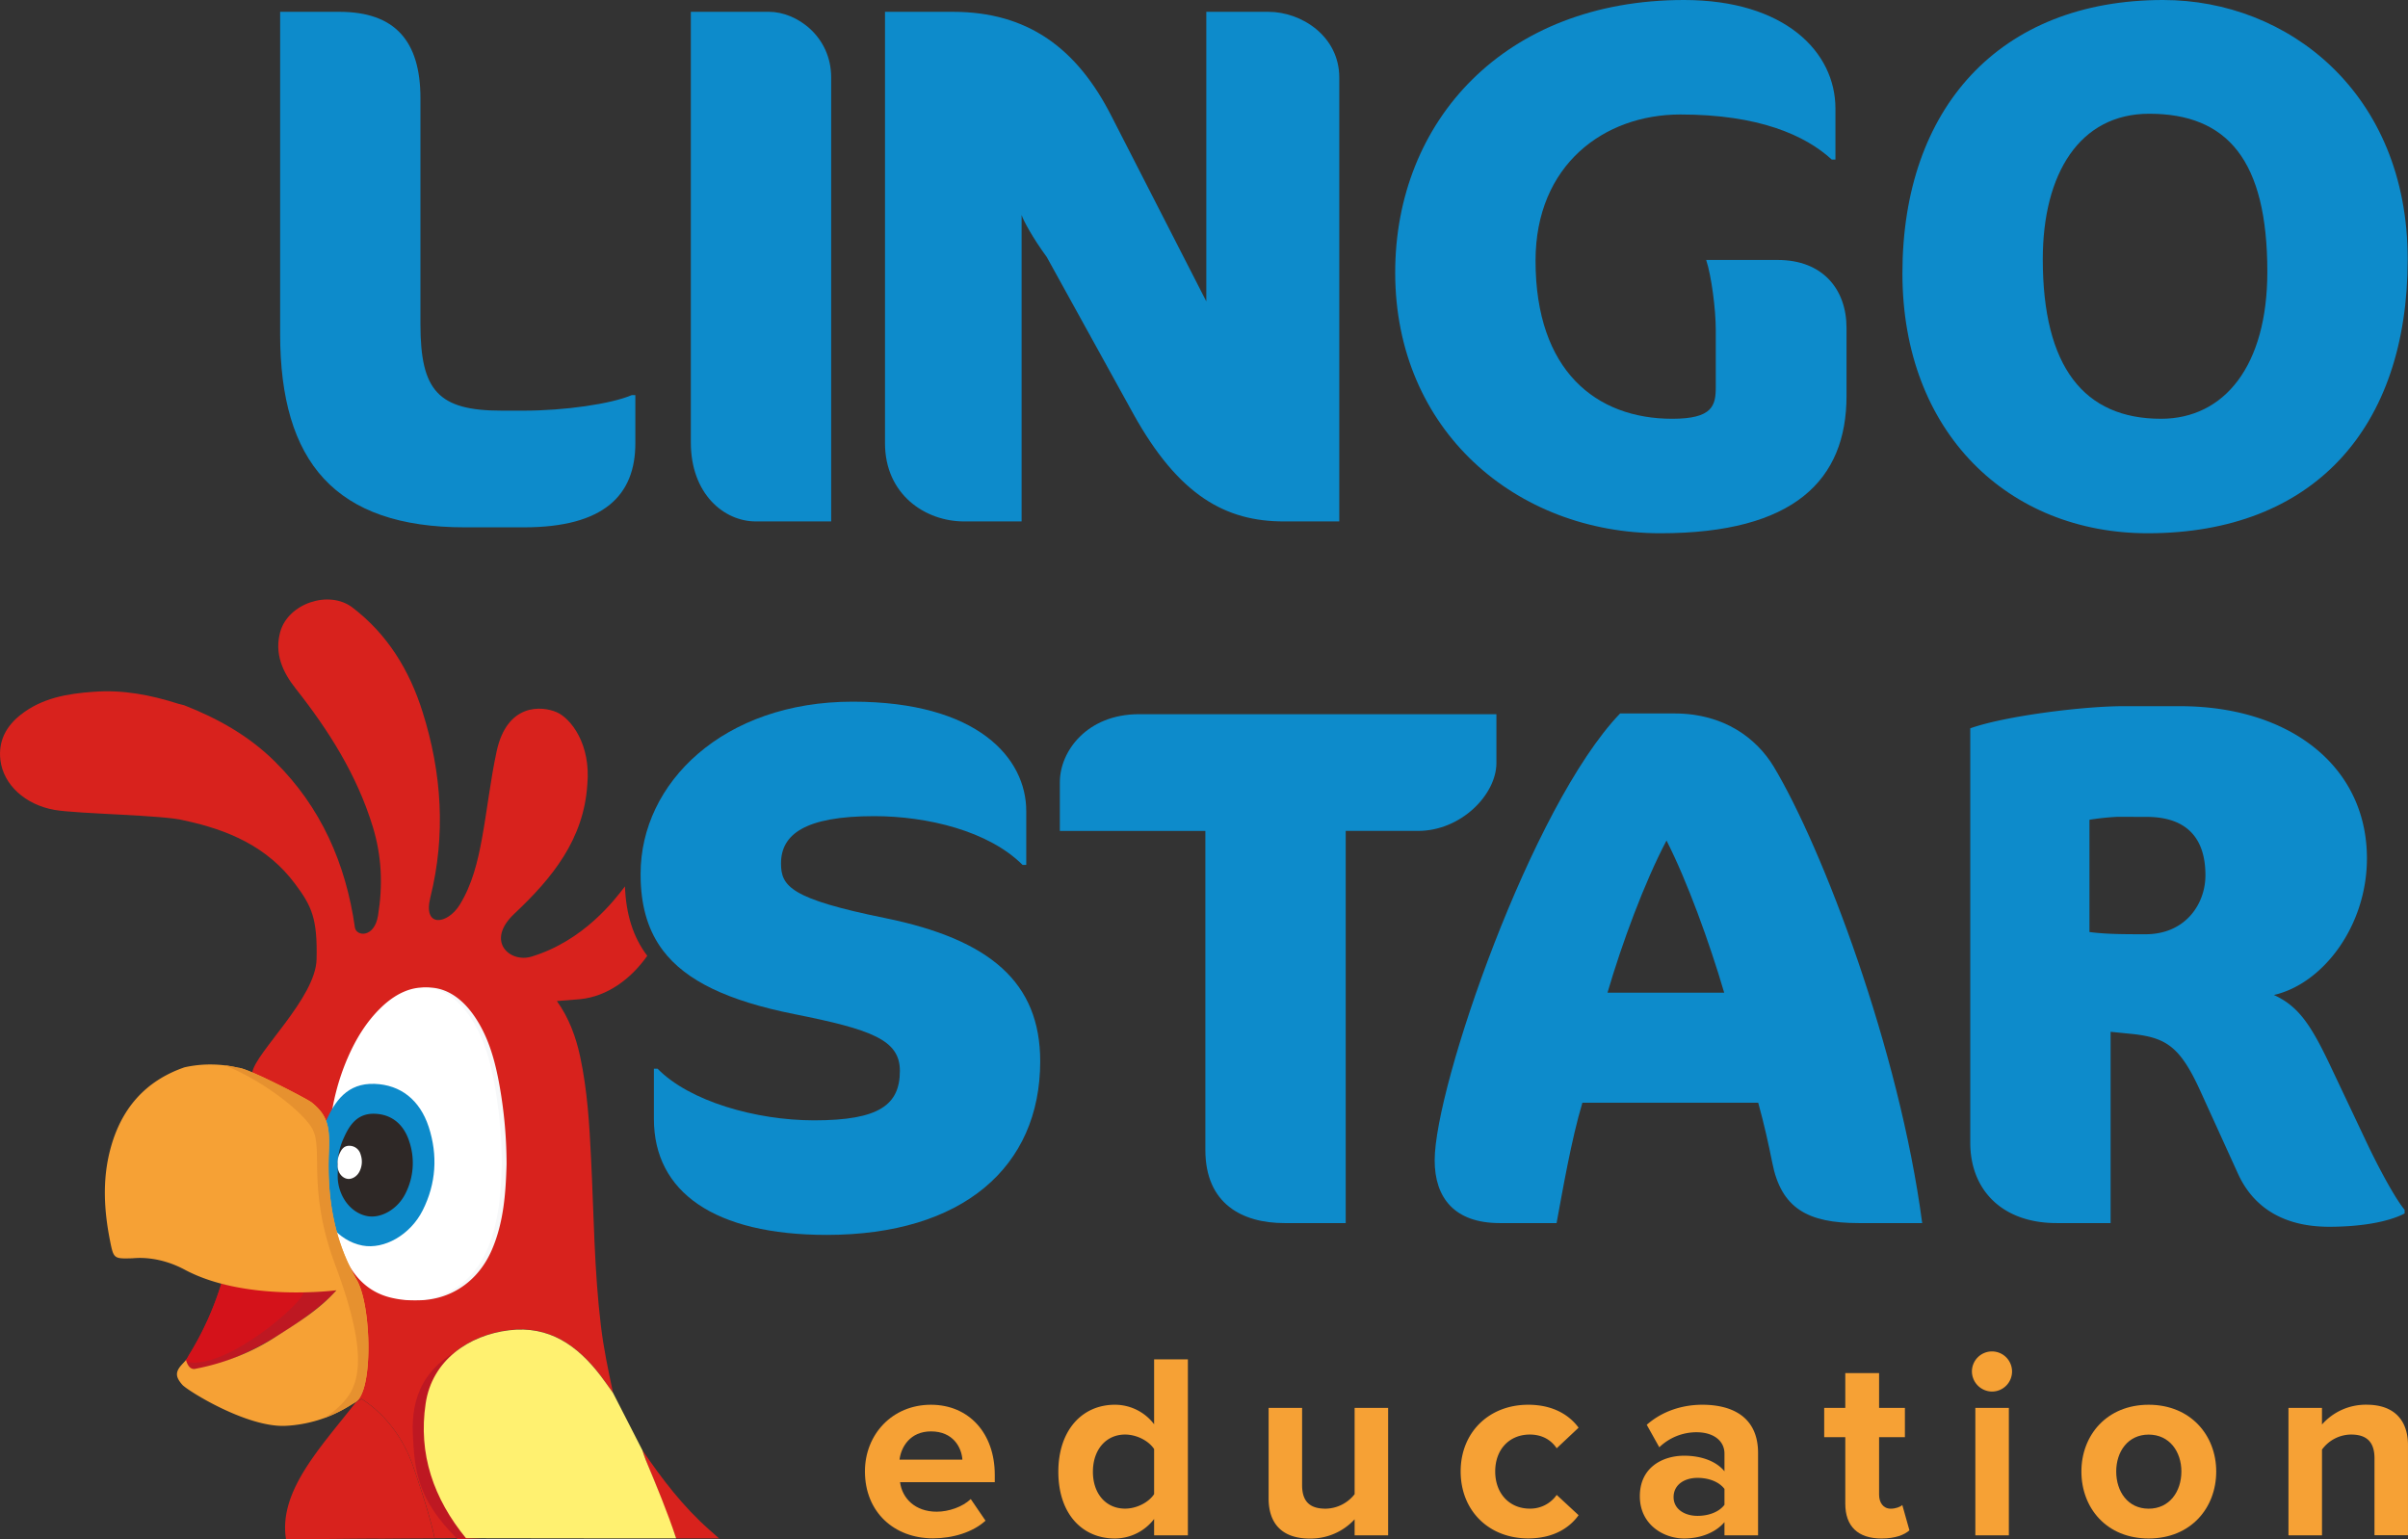 <?xml version="1.0" encoding="UTF-8"?> <svg xmlns="http://www.w3.org/2000/svg" viewBox="0 0 1305.82 834.82"><rect x="0" y="0" width="1305.82" height="834.82" fill="#333333" stroke="none"/> <title>Zasób 6lingo Star Papuga</title> <g id="Warstwa_2" data-name="Warstwa 2"> <g id="Warstwa_1-2" data-name="Warstwa 1"> <g id="Papuga"> <path d="M504.83,761.87c20.6,0,34.62,15.45,34.62,38v4H488.09c1.14,8.73,8.15,16,19.89,16,6.43,0,14-2.57,18.45-6.86l8,11.73c-6.87,6.29-17.75,9.58-28.48,9.58-21,0-36.91-14.16-36.91-36.34C469.06,778,483.8,761.87,504.83,761.87Zm-17,29.76h34.06c-.44-6.59-5-15.31-17-15.31C493.53,776.32,488.66,784.76,487.8,791.63Z" fill="#f6a135"></path> <path d="M625.86,823.82a26.85,26.85,0,0,1-21.32,10.58c-17.45,0-30.62-13.16-30.62-36.19,0-22.61,13-36.34,30.62-36.34a26.64,26.64,0,0,1,21.32,10.58V737.26h18.31v95.43H625.86Zm0-37.92c-3-4.58-9.59-7.87-15.74-7.87-10.3,0-17.45,8.16-17.45,20.18s7.15,20,17.45,20c6.15,0,12.74-3.29,15.74-7.87Z" fill="#f6a135"></path> <path d="M734.59,824a32.39,32.39,0,0,1-24.33,10.44c-15.16,0-22.31-8.29-22.31-21.74V763.58h18.16V805.5c0,9.59,5,12.74,12.74,12.74a20.37,20.37,0,0,0,15.74-7.87V763.58h18.17v69.11H734.59Z" fill="#f6a135"></path> <path d="M828.72,761.87c14.16,0,22.74,6.15,27.32,12.44l-11.87,11.16c-3.29-4.86-8.3-7.44-14.59-7.44-11,0-18.75,8-18.75,20s7.73,20.18,18.75,20.18a17.46,17.46,0,0,0,14.59-7.44l11.87,11c-4.58,6.44-13.16,12.59-27.32,12.59-21.32,0-36.63-15-36.63-36.34C792.09,776.89,807.4,761.87,828.72,761.87Z" fill="#f6a135"></path> <path d="M935.15,825.53c-4.72,5.58-12.87,8.87-21.89,8.87-11,0-24-7.44-24-22.89,0-16.16,13-22,24-22,9.16,0,17.32,2.86,21.89,8.44v-9.58c0-7-6-11.59-15.16-11.59a29.08,29.08,0,0,0-20.18,8.15L893,772.74c8.44-7.44,19.31-10.87,30.18-10.87,15.74,0,30.19,6.29,30.19,26.18v44.64H935.15Zm0-18c-3-4-8.72-6-14.59-6-7.15,0-13,3.72-13,10.44,0,6.44,5.87,10.16,13,10.16,5.87,0,11.59-2,14.59-6Z" fill="#f6a135"></path> <path d="M1000.67,815.52V779.46H989.23V763.58h11.44V744.7H1019v18.88h14v15.88h-14v31.19c0,4.3,2.28,7.59,6.29,7.59,2.72,0,5.3-1,6.3-2l3.86,13.74c-2.72,2.43-7.58,4.43-15.17,4.43C1007.54,834.4,1000.67,827.82,1000.67,815.52Z" fill="#f6a135"></path> <path d="M1069.34,743.84a10.88,10.88,0,1,1,10.87,10.87A11,11,0,0,1,1069.34,743.84Zm1.86,19.74h18.17v69.11H1071.2Z" fill="#f6a135"></path> <path d="M1128.71,798.06c0-19.6,13.73-36.19,36.48-36.19s36.63,16.59,36.63,36.19c0,19.75-13.74,36.34-36.63,36.34S1128.71,817.81,1128.71,798.06Zm54.22,0c0-10.73-6.44-20-17.74-20s-17.6,9.3-17.6,20c0,10.88,6.3,20.18,17.6,20.18S1182.93,808.94,1182.93,798.06Z" fill="#f6a135"></path> <path d="M1287.65,790.91c0-9.59-5-12.88-12.73-12.88a19.7,19.7,0,0,0-15.74,8.16v46.5H1241V763.58h18.17v9a31.64,31.64,0,0,1,24.18-10.73c15.17,0,22.46,8.58,22.46,22v48.79h-18.17Z" fill="#f6a135"></path> <path d="M102.49,734.86A166.35,166.35,0,0,0,120,696.23c4.26,1.14,28.05,4.73,40.23,4.35,7.39-.23,22.67-1.33,22.67-1.33-8.94,11.26-49.56,40.37-78,43.4-3.67.39-6.86.05-4.59-4.24l1.38-2.13Z" fill="#be1822"></path> <path d="M366.68,834.33S356,805.77,350.14,791.7c-.71-1.7-1.21-3.48-1.81-5.23,10.66,15.67,22.1,30.69,36.42,43.29,1.4,1.22,5.14,4.57,5.14,4.57Z" fill="#d8221d"></path> <path d="M235.66,834.34h-.44c-10,0-20,.1-30.06.18a.55.55,0,0,0-.47-.37H155c-3.69-25.77,18.87-49.13,37.86-73.48l3.17-1.93s18.84,10.5,27.73,35.76C232.47,819.47,235,830.85,235.66,834.34Z" fill="#d8221d"></path> <path d="M182.36,700l.58-.51c0,.12,0,.29-.08.36a1.59,1.59,0,0,1-.46.19Z" fill="#bd1b23"></path> <path d="M204.69,834.15H155c0,.21.06.45.08.65,5.9.13,50.05-.49,50.13-.28A.55.55,0,0,0,204.69,834.15Z" fill="#d8221d"></path> <path d="M351,518.39c-7.72-10.21-11.53-22.57-12.1-37.65-5.55,7.27-22.32,29.5-50.76,38.11-11.56,3.49-25.12-8.33-9.24-23.26,20.57-19.37,37.71-40.37,39.6-70.16,2-21.92-9-35.82-16.57-39.14-8.12-3.55-27-5-32.64,21.32-3.35,15.59-5.07,31.5-7.93,47.18-2.32,12.59-5.29,25-12.16,36.08-6.49,10.41-20,12.62-15.82-4.18,8.41-33.79,6.24-67.5-4.24-100.63-7.09-22.55-19-42.06-38-56.57-12.73-9.69-34.85-2.26-39.17,13.19-3.26,11.82,1.29,21.84,8.41,30.82,17.94,22.69,33.19,46.9,41.75,74.79,4.86,15.82,5.58,31.62,2.86,48.33-2,12.22-11.82,11.3-12.53,6.38-4.93-34.59-18.35-65.24-43.55-90.13-14-13.82-30.79-23.23-49-30.36-1.06-.28-2.14-.51-3.23-.83-14.91-4.77-30.07-7.69-45.87-6.49-14.19,1-28,3.32-39.6,12.47C3.33,393.87-1,401.88.21,412.18c1.6,13.48,13.53,24.27,29.35,27.07C42.07,441.45,89.28,442,100,445c23.72,5.06,45.09,14.22,60.08,34.45,9,12,12.13,18.88,11.59,40.89-.51,20.94-33,50.41-34.85,61.2,0,.94,30.5,15.68,32.62,17.77,4,3.89,6.64,24.77,10.1,46.6.4,3,.89,6,1.51,9,2.75,16.13,6.13,31.61,11,39.94,7.84,13.39,6.78,26.58,5.52,40.51-.54,6-.4,12-.63,18-.08,1.8-2.4,5.75-4.09,7.27l3.15-1.95s18.86,10.5,27.75,35.77c8.76,25,11.31,36.36,11.94,39.83l17-.09c-17.45-21.34-26-45.52-21.86-73.13,3.49-23.32,23.35-37,45.29-39.66,21.72-2.6,37,8.3,49.47,24.52,2.35,3.12,4.58,6.33,6.87,9.5-2.6-12.07-5.15-24.18-6.61-36.48-3.63-30.07-3.8-60.34-5.32-90.5-.89-18.6-2-37.14-5.92-55.39-2.32-10.76-6.07-21-12.62-30.13,4.66-.37,8.58-.63,12.5-1C329.25,540.48,342.12,531,351,518.39Z" fill="#d8221d"></path> <path d="M274.71,631.41c-.46,15.05-1.4,31.33-8.06,46.62-9.21,21.12-29.72,31.18-52.16,25.73-11.85-2.89-19.51-10.66-24.66-21.31-5-10.27-7.07-21.29-8.19-32.51-2.63-26.28-1.09-52.07,9.7-76.66,4.33-9.87,9.87-19,17.64-26.58,16.88-16.53,35.7-14.5,48.77,5.18,7.54,11.35,10.88,24.23,13.22,37.34A245.62,245.62,0,0,1,274.71,631.41Z" fill="#f7f8f9"></path> <path d="M272.11,631.41c-.46,15.05-1.4,31.33-8.06,46.62-9.21,21.12-29.72,31.18-52.15,25.73-11.86-2.89-19.51-10.66-24.67-21.31-5-10.27-7.07-21.29-8.19-32.51-2.63-26.28-1.08-52.07,9.7-76.66,4.33-9.87,9.88-19,17.64-26.58,16.88-16.53,35.7-14.5,48.77,5.18,7.54,11.35,10.88,24.23,13.22,37.34A245.62,245.62,0,0,1,272.11,631.41Z" fill="#fff"></path> <path d="M171.43,635.71c-.79-9.44,1.31-18.39,5-26.93,5.1-11.7,12-21.47,26.72-20.94,14.06.5,24.53,8.68,29.34,23.37,5,15.43,4,30.71-3.26,45.2-6.75,13.4-20.91,21.33-32.66,19.12-13.31-2.51-23.76-15.33-25.14-31C171.21,641.61,171.43,638.65,171.43,635.71Z" fill="#0d8bcb"></path> <path d="M183.19,634.3a35,35,0,0,1,3.18-17c3.24-7.41,7.6-13.59,16.92-13.25,8.9.31,15.53,5.49,18.57,14.79a36.49,36.49,0,0,1-2.06,28.61c-4.28,8.48-13.24,13.5-20.67,12.1-8.43-1.59-15-9.7-15.92-19.62C183.05,638,183.19,636.15,183.19,634.3Z" fill="#2e2826"></path> <path d="M100.37,738.42c.44-.73.91-1.43,1.35-2.13.26-.49.52-1,.78-1.43A166.17,166.17,0,0,0,120,696.22c4.26,1.15,28.07,4.73,40.25,4.37,1.25,0,2.73-.11,4.32-.18C166.63,704.75,121.86,744.42,100.37,738.42Z" fill="#d4121a"></path> <path d="M255,729c-25.59,11.19-32,29.17-31.12,48.73s2.33,35.45,24.32,57.12l12.79-.67Z" fill="#be1822"></path> <path d="M192.8,760.44c-1.33.81-2.68,1.64-4,2.45a72.27,72.27,0,0,1-34,10.42c-21.2.93-53.35-19.29-55.94-22.27-3.39-3.9-4.1-6.61-.51-10.66.62-.7,2.54-2.72,2.54-2.72s1.22,5.4,4.83,4.75a122.91,122.91,0,0,0,44.46-17.8c11.46-7.33,23.07-14.5,32.25-24.81.15-.06-49.11,6.55-82.25-11.18-15-8-27.18-6.21-28.48-6.18-9.9.26-10.08.28-12-9.36-3.3-16.52-4.26-33.1.08-49.6,5.71-21.78,18.65-37.14,40.27-44.62a64.67,64.67,0,0,1,29.16.26c5.34.19,37.43,16.93,39.76,18.78,9.31,7.43,9.87,14,9.37,27.15-1,25.24,3,48,15.17,69.13C201.46,708.12,202.53,754.56,192.8,760.44Z" fill="#f6a135"></path> <path d="M252.68,834.23c-17.46-21.34-26-45.53-21.84-73.13,3.48-23.29,23.33-37,45.29-39.63,21.68-2.62,37,8.29,49.44,24.51,2.38,3.1,4.6,6.33,6.89,9.5l15.87,31c.6,1.75,1.1,3.53,1.81,5.23,5.87,14.07,11.72,28.15,16.54,42.63C366.68,834.33,253,834.31,252.68,834.23Z" fill="#fff170"></path> <path d="M192.8,760.43c-1.33.81-2.68,1.64-4,2.44a78.14,78.14,0,0,1-13.18,6.27,45.67,45.67,0,0,0,12.06-10.4c9.56-11.74,9.2-32.24-5.9-72.73s-6.62-62.23-12.13-73.28c-4.65-9.25-27.37-27-48-35a68.57,68.57,0,0,1,7.54,1.35c5.35.2,37.44,16.94,39.76,18.78,9.3,7.44,9.87,14.06,9.38,27.16-1,25.23,3,48,15.15,69.15C201.45,708.12,202.54,754.56,192.8,760.43Z" fill="#e6912f"></path> <path d="M121.62,577.76h0" fill="none" stroke="#4b3a2a" stroke-miterlimit="10" stroke-width="2.86"></path> <path d="M182.92,699.24c-8.94,11.27-49.55,40.38-78,43.42-3.66.39-6.86.05-4.57-4.24,21.49,6,66.26-33.67,64.21-38C172.37,700,182.92,699.24,182.92,699.24Z" fill="none"></path> <path d="M183.12,631.2a11.13,11.13,0,0,1,1-5.49c1.05-2.39,2.45-4.38,5.46-4.28a6.32,6.32,0,0,1,6,4.77,11.74,11.74,0,0,1-.66,9.22c-1.38,2.74-4.27,4.36-6.67,3.9-2.71-.51-4.84-3.12-5.13-6.32C183.07,632.4,183.12,631.8,183.12,631.2Z" fill="#fff"></path> <g style="isolation:isolate"> <path d="M284.1,286H252.05c-70.1,0-100.14-35.25-100.14-104.95V6.41H184C214,6.41,228,22,228,53.28V175.85c0,36.05,9.61,46.87,44.06,46.87h12c22,0,47.27-3.61,58.48-8.41h2v26C344.59,268.38,327.76,286,284.1,286Z" fill="#0d8bcb"></path> <path d="M409.88,282.8c-17.22,0-35.25-14.82-35.25-42.86V6.41h42.46c14.82,0,33.65,13.22,33.65,35.65V282.8Z" fill="#0d8bcb"></path> <path d="M696.22,282.8c-31.24,0-56.88-13.62-81.71-58.48L567.64,139.4C560,129,554.82,119.37,554,116.57V282.8H522.78c-20.83,0-42.86-14.42-42.86-42.46V6.41h36.85c40.46,0,67.29,19.63,86.12,56.88l51.27,100.14V6.41h33.65c18,0,38.46,13.22,38.46,35.65V282.8Z" fill="#0d8bcb"></path> <path d="M900.4,289.21c-78.12,0-143.81-55.68-143.81-141.4C756.59,65.69,815.87,0,913.21,0c54.48,0,82.12,28,82.12,58.88V86.52h-2c-14.42-13.22-39.66-24.43-82.12-24.43-41.26,0-78.51,27.24-78.51,79.31,0,59.69,32.85,85.72,74.1,85.72,22,0,23.64-7.21,23.64-17.22V179.05c0-11.61-2.41-29.64-5.21-38.05h38.85c24.44,0,37.26,16,37.26,36.85v36.86C1001.34,260.37,972.9,289.21,900.4,289.21Z" fill="#0d8bcb"></path> <path d="M1164.65,289.21c-75.31,0-133-54.48-133-141C1031.66,58.88,1084.14,0,1173.06,0c67.7,0,132.59,50.47,132.59,140.6C1305.65,232.33,1254.38,289.21,1164.65,289.21Zm.8-227.52c-37.65,0-57.68,32.44-57.68,78.91,0,58.48,22.43,86.52,64.09,86.52,34.45,0,57.68-28.84,57.68-79.71C1229.54,86.92,1207.91,61.69,1165.45,61.69Z" fill="#0d8bcb"></path> </g> <g id="Star"> <path d="M564.09,575.62c0,57.28-42.06,94.13-115.76,94.13-60.89,0-93.73-23.23-93.73-62.89V579.62h2c17.22,17.63,53.27,28,84.92,28,35.25,0,46.47-8.41,46.47-26.84C488,564,472.76,558.39,430.7,550c-35.93-7.18-58.68-18-71.15-34.45C351.82,505.32,348,493,347.44,477.88c0-1.32-.05-2.66-.05-4,0-49.27,44.86-93.33,115-93.33,68.1,0,94.13,30.84,94.13,59.28v29.24h-2c-18.43-18.42-51.67-26.43-80.51-26.43-37.66,0-50.48,10-50.48,25.63,0,12.42,5.21,19.23,56.48,29.65C536.86,509.52,564.09,532.76,564.09,575.62Z" fill="#0d8bcb"></path> <path d="M769,450.64H729.76v212.7H696.52c-22.84,0-42.87-10.41-42.87-39.66v-173H574.74V424.2c0-16.82,14.82-36.85,42.86-36.85H811.48v26.44C811.48,431,792.25,450.64,769,450.64Z" fill="#0d8bcb"></path> <path d="M1007.93,663.34c-27.64,0-42.06-8-46.87-32.84-2-10-4.4-20.83-7.61-32.45H858.11c-6,20-10.81,48.07-14,65.29H813.25c-24.43,0-35.25-13.62-35.25-34.05,0-40,52.48-192.27,100.55-242.34h29.64c26.83,0,44.46,13.62,53.67,28.84,26.44,44.06,68.1,153.42,80.52,247.55ZM903.72,455.85c-12,22.83-24,55.27-32,82.52H935C927,511.12,914.94,477.88,903.72,455.85Z" fill="#0d8bcb"></path> <path d="M1263.09,665.34c-25.64,0-41.66-11.21-49.67-29.23L1193,591.24c-10.81-23.64-18.42-28.44-36.45-30.44l-12-1.2V663.34h-29.24c-29.64,0-46.87-18-46.87-43.66V395c19.23-6.81,61.69-12,82.92-12h30.85c59.28,0,101.34,32.45,101.34,82.52,0,36.86-24,68.1-50.47,74.11,13.22,6,20,16,30.44,38l21.23,44.86c8,16.43,15.22,28.84,19.23,33.65v2C1294.74,662.94,1279.51,665.34,1263.09,665.34ZM1148.3,443a141.33,141.33,0,0,0-15.22,1.6v60.89c9.21,1.2,18.82,1.2,30.44,1.2,21.63,0,32.45-16.42,32.45-32,0-20-10-31.65-32-31.65Z" fill="#0d8bcb"></path> </g> </g> </g> </g> </svg> 